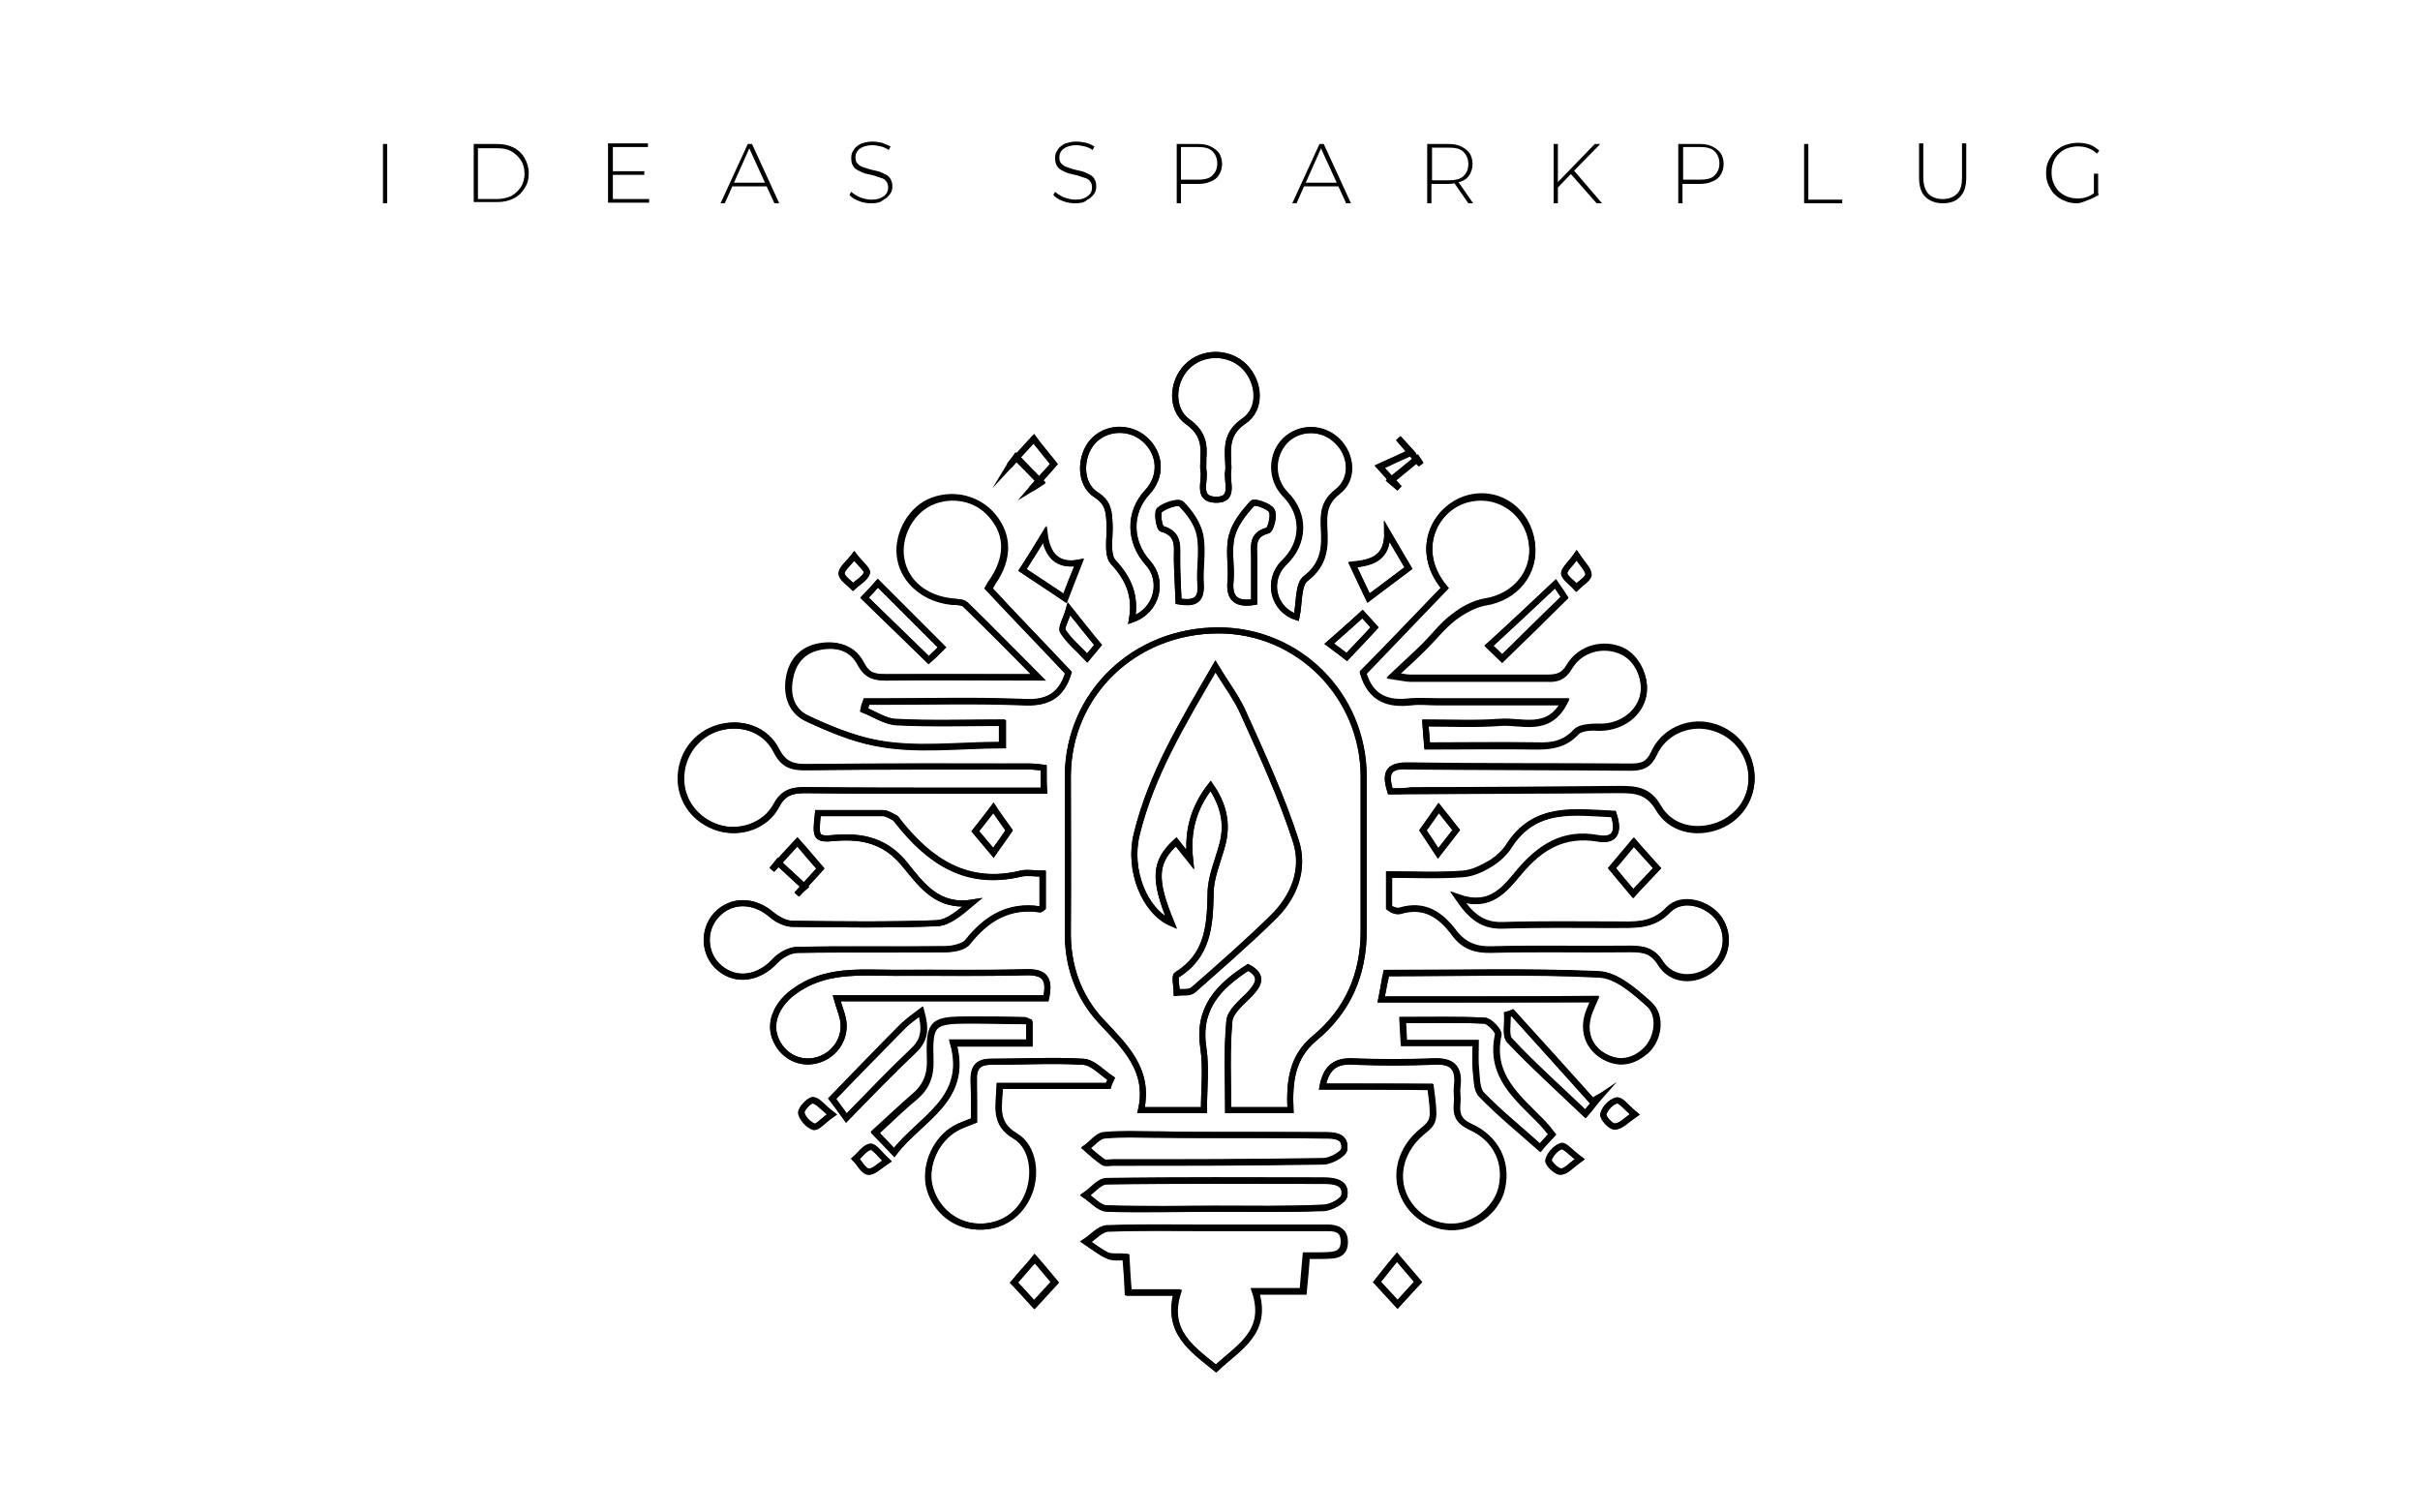 <?xml version="1.0" encoding="utf-8"?>
<!-- Generator: Adobe Illustrator 28.1.0, SVG Export Plug-In . SVG Version: 6.00 Build 0)  -->
<svg version="1.1" id="Layer_1" xmlns="http://www.w3.org/2000/svg" xmlns:xlink="http://www.w3.org/1999/xlink" x="0px" y="0px"
	 viewBox="0 0 400 250" style="enable-background:new 0 0 400 250;" xml:space="preserve">
<style type="text/css">
	.st0{fill:none;stroke:#000000;stroke-miterlimit:10;}
</style>
<g>
	<path class="st0" d="M213.3,183.5c-0.2-4.7,0.2-8.8,4-11.9c5.5-4.5,8.1-10.5,8.1-17.7c0-8.5,0-17,0-25.6
		c-0.1-13.3-10.8-24.1-24-24.1c-13.9,0-24.8,10.5-24.9,24c0,8.5,0,17,0,25.6c-0.1,5.7,1.7,10.9,5.5,15c3.9,4.2,8.1,8.1,6.6,14.7
		c3.7,0,6.8,0,10.4,0c0-3.6,0.4-7-0.1-10.3c-1-6.5,2.5-10.1,7.4-13.3c2.6,1.4,1.7,2.8,0.2,4.5c-1.3,1.3-3.2,2.9-3.3,4.4
		c-0.4,4.8-0.2,9.7-0.2,14.7C206.6,183.5,209.7,183.5,213.3,183.5z M238.8,97.2c-4.7,4.9-9.2,9.6-13.5,14.1c1.3,4.3,4.2,5.2,7.9,4.8
		c1.5-0.2,2.9,0,4.4,0c6.9,0,13.7,0,21,0c-2.7,5.2-7.1,3.1-10.7,3.4c-4,0.3-8.1,0.1-12.3,0.1c0.1,1.5,0.2,2.5,0.3,3.8
		c6.2,0,12.2-0.1,18.2,0c2.5,0,4.6-0.4,6.4-2.3c0.7-0.8,2.4-0.9,3.6-0.8c3.4,0.1,6.5-1.8,7.4-4.8c0.9-2.9-0.7-6.6-3.4-7.8
		c-3-1.4-6.9-0.5-8.7,2.6c-1,1.7-2.1,2-3.8,1.9c-7.5,0-15,0-22.5,0c-0.7,0-1.4-0.2-2.8-0.4c2.1-1.9,3.7-3.4,5.2-4.9
		c1.6-1.6,3-3.4,4.8-4.8c1.5-1.1,3.4-2.2,5.2-2.5c5-0.8,8.4-4.9,7.7-9.8c-0.7-5-5.2-8.3-10-7.4C237.4,83.4,233.4,90.7,238.8,97.2z
		 M176.6,111.2c-4.4-4.7-8.9-9.3-13.3-14c0.3-0.5,0.4-0.8,0.6-1c2.7-3.9,2.8-7.7,0.1-10.9c-2.5-3.1-6.8-4-10.5-2.3
		c-3.3,1.6-5.4,5.8-4.7,9.4c0.7,3.8,4.1,6.5,8.5,7c0.8,0.1,1.8,0.1,2.2,0.5c3.9,3.8,7.8,7.7,12,12c-9,0-17.1,0-25.3,0
		c-1.8,0-3-0.3-4-2.2c-1.3-2.5-3.8-3.4-6.7-2.9c-2.9,0.5-4.6,2.4-5.1,5.2c-0.5,2.9,0.4,5.5,2.9,6.7c3.6,1.7,7.6,3.3,11.1,4
		c6.7,1.4,13.9,0.4,21.2,0.4c0-1.4,0-2.4,0-3.7c-6,0-11.8,0.2-17.6-0.1c-1.8-0.1-3.5-1.3-5.3-2c0.1-0.5,0.2-0.9,0.4-1.4
		c1.1,0,2.2,0,3.2,0c7.5,0,15-0.2,22.5,0.1C172.8,116.3,175.3,115.3,176.6,111.2z M201,226.2c3.6-3.4,8.7-5.9,6.6-12.7
		c2.9,0,5.4,0,7.9,0c0.2-2.2,0.4-3.9,0.5-5.9c0.8,0,1.5,0,2.2,0c1.8-0.1,4.1,0.3,4.1-2.3c0-2.6-2.3-2.3-4.1-2.3
		c-6.4,0-12.7,0-19.1,0c-5.3,0-10.7-0.1-16,0.1c-1.2,0.1-2.3,1.4-3.5,2.2c1.2,0.8,2.3,1.7,3.6,2.3c0.8,0.4,1.9,0.2,3,0.2
		c0.1,2,0.2,3.8,0.4,5.9c2.8,0,5.2,0,8.1,0C192.7,220.1,197,222.9,201,226.2z M229.6,150c0.5,0.3,0.6,0.4,0.8,0.5
		c0.3,0.1,0.7,0.2,1,0.1c4-1.2,6.7,0.6,9,3.7c1.5,2.1,3.5,2.8,6.2,2.7c7.6-0.2,15.2,0,22.9-0.1c2.2,0,3.7,0.2,5,2.4
		c1.8,2.9,5.7,3.1,8.4,0.9c2.6-2,3.1-5.5,1.3-8.2c-1.8-2.7-6.1-3.9-8.4-1.6c-2.8,2.9-5.8,2.4-9,2.5c-6.1,0-12.3-0.1-18.4,0.1
		c-3.3,0.1-5.2-1.4-7.4-4.6c5.3,1.9,7.7-1.4,10.1-4.2c3.4-4.1,7.3-6.5,12.9-5.6c3.2,0.6,3.6-1.3,2.7-4c-6.5-0.3-13-1.5-17.3,5.3
		c-0.7,1.1-1.8,2.1-2.9,2.8c-1.4,0.9-3.1,1.7-4.7,1.8c-4,0.3-8.1,0.1-12.2,0.1C229.6,146.8,229.6,148.4,229.6,150z M135.2,134.4
		c-0.5,4.1-0.4,4.4,2.9,4.1c4.7-0.4,8.5,0.6,11.6,4.5c2.6,3.3,5.3,7.1,11,6.2c-1.9,1.6-3.8,3.3-5.8,3.4c-7.9,0.3-15.9,0.2-23.8,0.1
		c-1.2,0-2.5-0.7-3.5-1.5c-2.9-2.5-6.7-2.6-9.1,0c-2.4,2.5-2.2,6.6,0.5,8.8c2.7,2.3,6.5,1.7,9.1-1.1c0.9-1,2.5-1.9,3.8-1.9
		c8.2-0.2,16.4,0,24.5-0.1c1.2,0,3-0.3,3.6-1.2c3.1-3.9,6.8-6.1,11.9-5.4c0.2,0,0.4-0.2,0.5-0.3c0-1.8,0-3.6,0-5.6
		c-1.4,0-2.5-0.2-3.6,0c-8.9,2.1-15.1-2-20.3-8.6c-0.2-0.3-0.4-0.6-0.7-0.7c-0.6-0.3-1.2-0.7-1.8-0.7
		C142.4,134.4,138.9,134.4,135.2,134.4z M229.8,130.8c1.1,0,2.3,0,3.5,0c11.5-0.1,22.9-0.1,34.4-0.2c2.7,0,4.7,0.2,6.4,3
		c2,3.5,6.2,4.4,9.9,3c3.6-1.4,5.7-4.7,5.5-8.5c-0.3-4-3.1-7.2-7.1-8c-3.6-0.7-7.4,1-9,4.5c-0.9,1.9-2,2.3-3.9,2.3
		c-12.3-0.1-24.5-0.1-36.8-0.2C229.6,126.5,228.8,127.6,229.8,130.8z M172.5,126.9c-0.9-0.1-1.6-0.2-2.2-0.2
		c-12.3,0-24.5-0.1-36.8,0.1c-2.4,0-3.9-0.4-5.1-2.7c-1.8-3.6-5.8-4.9-9.6-3.8c-3.7,1.1-6.2,4.5-6.2,8.4c0,3.7,2.4,6.9,6.1,8.1
		c3.6,1.2,7.9-0.2,9.7-3.7c1.1-2.1,2.6-2.5,4.7-2.5c8.9,0.1,17.7,0.1,26.6,0.1c4.3,0,8.5,0,12.9,0
		C172.5,129.3,172.5,128.3,172.5,126.9z M161,185.2c-1.2,0.5-2.2,0.8-3.1,1.3c-3.1,1.7-5,5.8-4.4,9.3c0.7,3.7,3.8,6.6,7.5,6.9
		c3.9,0.4,7.3-1.5,8.8-5c1.5-3.4,1-8.1-2-9.9c-3.6-2.1-2.7-4.9-2.6-8.3c6.1,0,12,0,17.9,0c0.2-0.4,0.4-0.8,0.5-1.2
		c-1.5-1-3-2.7-4.6-2.8c-5.1-0.3-10.2,0-15.3,0c-2.1,0-2.8,1-2.8,3C161,180.6,161,182.8,161,185.2z M218.6,179.6c6,0,12,0,17.8,0
		c0.7,5.5,0.7,5.7-1.4,7.4c-3.4,2.8-4.6,7-3,10.6c1.5,3.5,5.1,5.5,8.8,5.1c3.5-0.4,6.7-3.2,7.4-6.5c0.9-4.2-1-8.1-5.2-10
		c-2-0.9-2.4-2-2.2-3.9c0.1-0.9-0.1-1.8,0-2.7c0.4-3.1-0.7-4.3-3.9-4.2c-4.4,0.2-8.9,0.2-13.3,0
		C220.8,175.3,219.2,176.4,218.6,179.6z M172.9,165c0.7-3.2-0.2-4.3-3.2-4.3c-7.3,0.2-14.6,0-21.8,0.1c-5.8,0-11.6-0.7-16.8,3.2
		c-2.3,1.7-4,4.6-3,7.5c1.1,3,4.1,4.6,7.1,3.7c3-0.9,4.8-3.9,4.1-6.9c-0.2-0.9-0.6-1.9-1-3.3C150.1,165,161.6,165,172.9,165z
		 M228.3,165.2c12,0,23.5,0,35.3,0c-0.5,1.1-0.6,1.5-0.8,1.9c-1.2,3-0.4,5.8,2.1,7.4c2.6,1.6,5,1.1,7.2-0.8c2.1-1.9,2.7-5.8,0.5-7.7
		c-2.4-2.2-5.4-4.8-8.3-4.9c-11.6-0.6-23.3-0.2-35.1-0.2C228.9,162.1,228.7,163.2,228.3,165.2z M187.1,102.4
		c4.3-1.5,5.3-6.5,2.6-9.4c-3.1-3.5-3.2-8.3-0.1-11.6c2.5-2.6,2.3-6.4-0.4-8.8c-2.5-2.2-6.4-2-8.6,0.4c-2.2,2.5-2.2,7.1,0.6,8.8
		c2.1,1.3,2.1,2.9,2.2,4.9c0.1,2.1-0.5,5,0.6,6.2C186.5,95.6,187.8,98.4,187.1,102.4z M214.3,102c0.5-2.3,0.2-5.4,1.5-6.4
		c3.1-2.4,3.2-5.2,3-8.4c-0.1-2.3,0-4.2,2.2-5.9c2.7-2.1,2.5-6,0-8.4c-2.4-2.4-6.2-2.4-8.6-0.1c-2.4,2.4-2.4,6.4,0,8.9
		c3.3,3.3,3.2,8.1-0.2,11.3C209.3,95.9,210.4,100.8,214.3,102z M201,199.8c5.9,0,11.8,0.1,17.7-0.1c1.2,0,3.3-1.2,3.5-2
		c0.4-2.3-1.7-2.5-3.5-2.5c-11.9,0-23.9-0.1-35.8,0.1c-1.2,0-2.3,1.5-3.5,2.3c1.2,0.8,2.3,2.1,3.5,2.2
		C188.9,200,195,199.8,201,199.8z M198.9,75.7c0,1.1-0.1,1.6,0,2c0.4,1.8-1.2,4.8,2,4.9c3.3,0.1,1.8-2.9,2.1-4.7
		c0.1-0.5,0-1.1,0-1.7c-0.1-2.6-0.1-4.8,2.6-6.6c2.9-2,2.6-6.4,0.1-9c-2.6-2.6-7-2.5-9.5,0c-2.5,2.5-2.7,7,0.1,9.1
		C199,71.6,199.1,73.8,198.9,75.7z M200.9,187.6c-2.8,0-5.7,0-8.5,0c-3.3,0-6.6-0.2-9.9,0.1c-1,0.1-2,1.4-3,2.1
		c0.9,0.8,1.8,1.6,2.8,2.3c0.4,0.3,1.1,0.1,1.7,0.1c11.6,0,23.1,0,34.7-0.2c1.2,0,3.4-1.2,3.5-2c0.3-2.4-1.9-2.3-3.6-2.3
		C212.7,187.6,206.8,187.6,200.9,187.6z M147.8,190.5c4.4-5.7,12.4-8.7,9.8-18c4.6,0,8.5,0,12.6,0c0-1.4,0-2.4,0-3.4
		c-0.3-0.2-0.5-0.3-0.7-0.3c-3.1,0-6.1-0.1-9.2-0.1c-6.2,0-6.7,0.4-6.5,6.5c0.1,2.6-0.6,4.5-2.6,6.2c-2.2,1.8-4.3,3.9-6.5,5.9
		C146,188.6,146.7,189.4,147.8,190.5z M243.9,172.4c0,1.8-0.1,3.1,0,4.4c0.2,1.4,0.1,3.3,0.9,4.1c3,3.1,6.3,5.8,9.7,8.8
		c0.3-0.3,1.1-1.2,2-2.2c-0.7-0.8-1.2-1.5-1.8-2.1c-3.9-4-8.6-7.6-7.1-14.4c0.1-0.6-1.5-2.3-2.3-2.3c-4.4-0.2-8.8-0.1-13.5-0.1
		c0.1,1.4,0.1,2.5,0.2,3.8C236,172.4,239.6,172.4,243.9,172.4z M250,167.4c-0.3,0.1-0.5,0.2-0.8,0.3c0.1,1.5-0.4,3.5,0.4,4.3
		c3.9,4.2,8.2,8,12.5,12.1c0.7-0.8,1.4-1.8,2.2-2.7c-0.3,0.2-0.6,0.5-1,0.7C258.9,177.2,254.5,172.3,250,167.4z M207.3,99.5
		c0-2.4,0-4.9,0-7.3c0-1.8-0.5-3.8,2.2-4.5c0.5-0.1,1.1-2.6,0.7-3.3c-0.5-0.8-2.9-1.6-3.2-1.2c-1.4,1.5-2.9,3.4-3.4,5.4
		c-0.6,2.3,0,5-0.2,7.4C203.1,98.8,204.2,100,207.3,99.5z M139.9,184.8c3.8-3.9,7.4-7.7,11.1-11.2c1.9-1.8,1.9-3.7,1.2-6.4
		c-1.2,0.9-2.1,1.6-2.9,2.3c-3.9,3.9-7.7,7.9-11.8,12.1C138.2,182.5,138.9,183.4,139.9,184.8z M194.8,99.4c2.8,0.4,3.8-0.3,3.7-2.8
		c-0.2-2.7,0.4-5.5-0.1-8.1c-0.4-1.9-1.7-3.8-3.1-5.2c-0.5-0.5-2.7,0.3-3.6,1c-0.5,0.4-0.1,3,0.4,3.1c3.1,0.9,2.4,3.3,2.5,5.4
		C194.6,95,194.7,97.1,194.8,99.4z M257.1,96.5c-3.7,3.5-7.3,6.8-11,10.3c0.9,0.9,1.8,1.7,2.2,2.1c3.7-3.6,7.1-6.9,10.3-10.1
		C258.2,98,257.5,97.1,257.1,96.5z M155.7,107c-3.8-3.8-7.1-7.1-10.6-10.6c-0.7,0.8-1.5,1.7-2.2,2.4c3.6,3.5,7,6.8,10.6,10.3
		C154.1,108.6,154.9,107.8,155.7,107z M232.8,93.9c-1-1.7-2.1-3.6-3.5-6c0.1,4.6-2.9,5.1-5.7,5.4c1,2.1,1.9,4.1,2.6,5.5
		C228.3,97.3,230.5,95.6,232.8,93.9z M169,94.2c2.3,1.6,4.7,3.1,7,4.7c0.6-1.7,1.4-3.7,2.3-5.9c-3.7,0.7-5.2-1.4-5.7-4.6
		C171.3,90.6,170.2,92.4,169,94.2z M133,146.6c-0.4,0.4-0.9,0.8-1.3,1.2c1.4-1.5,2.8-3,3.9-4.3c-1.2-1.4-2.6-3.1-3.8-4.4
		c-1.3,1.4-2.8,3-4.2,4.6c0.3-0.4,0.7-0.8,1-1.2C130,143.9,131.5,145.2,133,146.6z M273.9,143.5c-1.3-1.5-2.7-3-3.8-4.3
		c-1.2,1.5-2.5,3-3.6,4.3c1.1,1.4,2.4,2.9,3.5,4.2C271.1,146.4,272.6,144.9,273.9,143.5z M231.3,80.7c-0.5-0.4-0.9-0.8-1.4-1.2
		c1.5-1.2,2.9-2.4,4.4-3.6c0.2,0.3,0.4,0.6,0.6,0.9c-1.2-1.4-2.5-2.9-3.7-4.3c0.7,0.8,1.4,1.5,2.1,2.3c-1.8,0.8-3.7,1.7-5.2,2.4
		C228.8,78,230.1,79.4,231.3,80.7z M174.2,76.7c-1.1-1.4-2.3-2.9-3.4-4.1c-1.2,1.3-2.6,2.8-4,4.4c0.4-0.5,0.8-0.9,1.1-1.4
		c1.4,1.4,2.8,2.8,4.1,4.2c-0.5,0.3-1,0.6-1.5,1C171.8,79.4,173.1,78,174.2,76.7z M227.6,211.9c1.2,1.3,2.4,2.5,3.4,3.7
		c1.1-1.2,2.3-2.5,3.4-3.7c-1.2-1.4-2.4-2.8-3.5-4.1C229.8,209.1,228.7,210.6,227.6,211.9z M167.6,212c1.1,1.2,2.3,2.5,3.4,3.7
		c1.1-1.2,2.3-2.5,3.4-3.7c-1.1-1.3-2.3-2.8-3.3-3.9C169.9,209.3,168.7,210.6,167.6,212z M219.7,106.4c1.3,1,2.1,1.6,2.9,2.2
		c1.6-1.7,3.1-3.2,4.6-4.9c-0.8-0.9-1.5-1.6-2-2.2C223.4,103.1,221.8,104.6,219.7,106.4z M181.5,106.6c-1.6-1.9-2.9-3.6-4.8-6
		c-0.5,1.8-1.4,3.2-1,3.7c1,1.6,2.6,2.9,4,4.4C180.5,107.8,181.1,107.1,181.5,106.6z M240.7,137.2c-1.1-1.3-2-2.5-2.9-3.6
		c-0.9,1.3-1.8,2.6-2.6,3.7c0.9,1.3,1.7,2.6,2.5,3.8C238.7,139.8,239.7,138.5,240.7,137.2z M161.2,137.4c0.9,1.1,2,2.3,3,3.5
		c0.9-1.2,1.8-2.5,2.6-3.7c-1-1.4-1.9-2.6-2.6-3.7C163.2,134.9,162.2,136.1,161.2,137.4z M270.2,184.2c-1.4-1.1-2.3-2.4-3-2.3
		c-0.9,0.2-2,1.3-2.2,2.3c-0.1,0.5,1.2,2.1,1.9,2C267.9,186.2,268.8,185.1,270.2,184.2z M261.1,191.6c-1.5-1.1-2.5-2.4-3-2.2
		c-0.9,0.3-1.9,1.4-2.1,2.3c-0.1,0.5,1.3,1.9,2,1.9C258.8,193.7,259.6,192.7,261.1,191.6z M146.6,191.9c-1.2-1.1-2.1-2.4-2.7-2.4
		c-0.9,0.1-1.7,1.3-2.5,2c0.7,0.7,1.3,2,2.1,2.1C144.3,193.8,145.3,192.8,146.6,191.9z M137.5,184.2c-1.5-1.1-2.3-2.2-3.2-2.3
		c-0.6,0-2,1.5-1.9,2.1c0.2,0.9,1.2,2,2.1,2.3C135.1,186.4,136,185.2,137.5,184.2z M141.2,91.9c-1,1.3-2.1,2.1-2.1,2.9
		c0,0.8,1.2,1.5,1.9,2.2c0.8-0.7,2-1.4,2.3-2.3C143.5,94.2,142.2,93.2,141.2,91.9z M260.6,91.8c-1,1.4-2.1,2.3-2,3
		c0.1,0.8,1.3,1.5,2,2.3c0.7-0.7,1.9-1.4,2-2.1C262.6,94.2,261.6,93.3,260.6,91.8z"/>
	<path class="st0" d="M213.3,183.5c-3.6,0-6.8,0-10.3,0c0-5-0.3-9.9,0.2-14.7c0.1-1.6,2-3.1,3.3-4.4c1.6-1.6,2.4-3.1-0.2-4.5
		c-4.9,3.1-8.4,6.8-7.4,13.3c0.5,3.3,0.1,6.7,0.1,10.3c-3.5,0-6.7,0-10.4,0c1.5-6.6-2.6-10.5-6.6-14.7c-3.8-4.1-5.6-9.2-5.5-15
		c0.1-8.5,0-17,0-25.6c0.1-13.5,11-24,24.9-24c13.3,0,24,10.7,24,24.1c0,8.5,0,17,0,25.6c0,7.1-2.6,13.1-8.1,17.7
		C213.5,174.8,213.1,178.9,213.3,183.5z M200.1,129.9c2.1,3.1,2.9,6.3,1.9,9.8c-0.7,2.6-1.9,5.3-1.9,7.9c-0.1,5.4-0.4,10.3-5.6,13.5
		c-0.4,0.3,0,1.9,0,2.9c0.9-0.1,2.1,0.1,2.7-0.4c4.5-3.9,8.9-7.8,13.1-11.9c3.6-3.5,5.4-8.1,3.9-12.7c-2.3-7.2-5.5-14.1-8.6-21
		c-1.1-2.6-2.9-4.9-4.7-7.9c-5.4,9.3-10.6,17.8-13,27.7c-1.5,6,1.3,12.8,5.7,14.7c-3-7.3-2.8-10.1,0.8-13.4c0.8,1,1.5,1.9,2.3,2.9
		C196.2,137.3,197.3,133.5,200.1,129.9z"/>
	<path class="st0" d="M238.8,97.2c-5.4-6.4-1.4-13.8,4.4-15c4.8-1,9.3,2.3,10,7.4c0.7,4.9-2.7,9-7.7,9.8c-1.8,0.3-3.7,1.3-5.2,2.5
		c-1.8,1.3-3.2,3.2-4.8,4.8c-1.5,1.5-3.1,2.9-5.2,4.9c1.4,0.2,2.1,0.4,2.8,0.4c7.5,0,15,0,22.5,0c1.7,0,2.8-0.2,3.8-1.9
		c1.8-3,5.6-4,8.7-2.6c2.6,1.2,4.2,4.9,3.4,7.8c-0.9,3-4,5-7.4,4.8c-1.2,0-2.9,0.1-3.6,0.8c-1.8,2-3.9,2.4-6.4,2.3
		c-6-0.1-12,0-18.2,0c-0.1-1.3-0.2-2.2-0.3-3.8c4.3,0,8.3,0.2,12.3-0.1c3.6-0.3,8.1,1.8,10.7-3.4c-7.2,0-14.1,0-21,0
		c-1.5,0-3-0.1-4.4,0c-3.8,0.5-6.7-0.5-7.9-4.8C229.6,106.8,234.1,102,238.8,97.2z"/>
	<path class="st0" d="M176.6,111.2c-1.2,4.1-3.8,5.1-7.6,4.9c-7.5-0.3-15-0.1-22.5-0.1c-1.1,0-2.2,0-3.2,0c-0.1,0.5-0.2,0.9-0.4,1.4
		c1.8,0.7,3.5,1.9,5.3,2c5.8,0.3,11.5,0.1,17.6,0.1c0,1.3,0,2.3,0,3.7c-7.2,0-14.4,1-21.2-0.4c-3.6-0.7-7.5-2.3-11.1-4
		c-2.6-1.2-3.5-3.8-2.9-6.7c0.5-2.8,2.2-4.7,5.1-5.2c2.9-0.5,5.4,0.3,6.7,2.9c1,1.9,2.2,2.2,4,2.2c8.2-0.1,16.3,0,25.3,0
		c-4.3-4.3-8.1-8.2-12-12c-0.5-0.5-1.5-0.5-2.2-0.5c-4.5-0.4-7.8-3.2-8.5-7c-0.7-3.7,1.4-7.8,4.7-9.4c3.6-1.7,8-0.8,10.5,2.3
		c2.6,3.2,2.6,7-0.1,10.9c-0.2,0.3-0.3,0.6-0.6,1C167.7,101.9,172.2,106.5,176.6,111.2z"/>
	<path class="st0" d="M201,226.2c-4-3.2-8.3-6.1-6.5-12.6c-2.9,0-5.4,0-8.1,0c-0.1-2.1-0.2-3.8-0.4-5.9c-1-0.1-2.1,0.1-3-0.2
		c-1.3-0.6-2.4-1.5-3.6-2.3c1.2-0.8,2.3-2.1,3.5-2.2c5.3-0.2,10.7-0.1,16-0.1c6.4,0,12.7,0,19.1,0c1.8,0,4.1-0.3,4.1,2.3
		c0,2.6-2.3,2.2-4.1,2.3c-0.7,0-1.3,0-2.2,0c-0.2,2-0.3,3.7-0.5,5.9c-2.5,0-4.9,0-7.9,0C209.7,220.3,204.6,222.7,201,226.2z"/>
	<path class="st0" d="M229.6,150c0-1.7,0-3.2,0-5.5c4.1,0,8.2,0.2,12.2-0.1c1.6-0.1,3.3-1,4.7-1.8c1.1-0.7,2.2-1.7,2.9-2.8
		c4.3-6.7,10.9-5.6,17.3-5.3c0.9,2.7,0.5,4.6-2.7,4c-5.6-1-9.4,1.5-12.9,5.6c-2.3,2.8-4.7,6.1-10.1,4.2c2.2,3.2,4.1,4.7,7.4,4.6
		c6.1-0.2,12.3-0.1,18.4-0.1c3.2,0,6.3,0.4,9-2.5c2.2-2.3,6.6-1,8.4,1.6c1.8,2.7,1.2,6.2-1.3,8.2c-2.7,2.1-6.6,1.9-8.4-0.9
		c-1.4-2.1-2.9-2.4-5-2.4c-7.6,0.1-15.2-0.1-22.9,0.1c-2.7,0.1-4.6-0.7-6.2-2.7c-2.3-3.1-5-4.9-9-3.7c-0.3,0.1-0.7,0-1-0.1
		C230.2,150.5,230,150.3,229.6,150z"/>
	<path class="st0" d="M135.2,134.4c3.7,0,7.2,0,10.7,0c0.6,0,1.2,0.4,1.8,0.7c0.3,0.1,0.5,0.5,0.7,0.7c5.2,6.6,11.4,10.8,20.3,8.6
		c1.1-0.3,2.2,0,3.6,0c0,2,0,3.8,0,5.6c-0.1,0.1-0.3,0.4-0.5,0.3c-5.1-0.8-8.8,1.5-11.9,5.4c-0.7,0.8-2.4,1.1-3.6,1.2
		c-8.2,0.1-16.4,0-24.5,0.1c-1.3,0-2.9,0.9-3.8,1.9c-2.6,2.8-6.3,3.5-9.1,1.1c-2.6-2.2-2.8-6.3-0.5-8.8c2.5-2.6,6.2-2.5,9.1,0
		c0.9,0.8,2.3,1.5,3.5,1.5c7.9,0.1,15.9,0.2,23.8-0.1c2-0.1,3.8-1.8,5.8-3.4c-5.6,0.9-8.3-3-11-6.2c-3.1-3.9-6.9-4.9-11.6-4.5
		C134.8,138.8,134.8,138.5,135.2,134.4z"/>
	<path class="st0" d="M229.8,130.8c-1-3.2-0.2-4.3,2.9-4.3c12.3,0.2,24.5,0.1,36.8,0.2c1.9,0,3-0.3,3.9-2.3c1.6-3.5,5.5-5.2,9-4.5
		c4,0.8,6.8,4,7.1,8c0.3,3.8-1.9,7.1-5.5,8.5c-3.7,1.4-7.9,0.5-9.9-3c-1.6-2.8-3.6-3-6.4-3c-11.5,0.1-22.9,0.2-34.4,0.2
		C232.1,130.8,230.9,130.8,229.8,130.8z"/>
	<path class="st0" d="M172.5,126.9c0,1.4,0,2.4,0,3.8c-4.4,0-8.6,0-12.9,0c-8.9,0-17.7,0-26.6-0.1c-2,0-3.5,0.3-4.7,2.5
		c-1.8,3.4-6.1,4.8-9.7,3.7c-3.7-1.2-6.1-4.4-6.1-8.1c0-4,2.5-7.3,6.2-8.4c3.7-1.1,7.8,0.2,9.6,3.8c1.2,2.4,2.7,2.8,5.1,2.7
		c12.3-0.1,24.5-0.1,36.8-0.1C170.9,126.7,171.6,126.8,172.5,126.9z"/>
	<path class="st0" d="M161,185.2c0-2.4,0-4.5,0-6.7c-0.1-2,0.7-3,2.8-3c5.1,0,10.2-0.3,15.3,0c1.6,0.1,3.1,1.8,4.6,2.8
		c-0.2,0.4-0.4,0.8-0.5,1.2c-5.9,0-11.8,0-17.9,0c-0.1,3.3-1.1,6.1,2.6,8.3c3,1.8,3.6,6.5,2,9.9c-1.6,3.5-5,5.4-8.8,5
		c-3.7-0.4-6.7-3.2-7.5-6.9c-0.7-3.4,1.2-7.5,4.4-9.3C158.8,186,159.8,185.7,161,185.2z"/>
	<path class="st0" d="M218.6,179.6c0.6-3.2,2.2-4.3,5.1-4.1c4.4,0.2,8.9,0.2,13.3,0c3.2-0.2,4.3,1.1,3.9,4.2c-0.1,0.9,0.1,1.8,0,2.7
		c-0.2,1.9,0.3,3,2.2,3.9c4.2,1.9,6.1,5.8,5.2,10c-0.7,3.4-3.9,6.1-7.4,6.5c-3.7,0.4-7.2-1.7-8.8-5.1c-1.6-3.6-0.4-7.8,3-10.6
		c2.1-1.7,2.1-1.9,1.4-7.4C230.6,179.6,224.7,179.6,218.6,179.6z"/>
	<path class="st0" d="M172.9,165c-11.4,0-22.8,0-34.6,0c0.4,1.5,0.8,2.4,1,3.3c0.7,3-1.1,6-4.1,6.9c-3,0.9-6-0.7-7.1-3.7
		c-1.1-2.9,0.7-5.8,3-7.5c5.2-3.9,11-3.2,16.8-3.2c7.3,0,14.6,0.1,21.8-0.1C172.7,160.6,173.6,161.8,172.9,165z"/>
	<path class="st0" d="M228.3,165.2c0.4-2,0.5-3.1,0.8-4.4c11.8,0,23.5-0.3,35.1,0.2c2.9,0.1,5.9,2.8,8.3,4.9
		c2.1,1.9,1.5,5.8-0.5,7.7c-2.1,2-4.6,2.4-7.2,0.8c-2.5-1.6-3.3-4.4-2.1-7.4c0.2-0.4,0.3-0.8,0.8-1.9
		C251.8,165.2,240.4,165.2,228.3,165.2z"/>
	<path class="st0" d="M187.1,102.4c0.7-4-0.6-6.8-3.1-9.5c-1.1-1.2-0.5-4.1-0.6-6.2c-0.1-1.9-0.1-3.5-2.2-4.9
		c-2.8-1.7-2.8-6.3-0.6-8.8c2.2-2.5,6.1-2.6,8.6-0.4c2.7,2.4,2.9,6.1,0.4,8.8c-3,3.3-3,8.1,0.1,11.6
		C192.4,95.9,191.4,100.9,187.1,102.4z"/>
	<path class="st0" d="M214.3,102c-3.9-1.3-5-6.1-2-9c3.4-3.3,3.5-8,0.2-11.3c-2.4-2.5-2.4-6.4,0-8.9c2.3-2.3,6.2-2.3,8.6,0.1
		c2.4,2.4,2.7,6.4,0,8.4c-2.2,1.7-2.3,3.6-2.2,5.9c0.2,3.2,0.1,6-3,8.4C214.5,96.6,214.8,99.7,214.3,102z"/>
	<path class="st0" d="M201,199.8c-6,0-12,0.1-18.1-0.1c-1.2,0-2.4-1.4-3.5-2.2c1.2-0.8,2.3-2.3,3.5-2.3c11.9-0.2,23.9-0.1,35.8-0.1
		c1.8,0,3.9,0.3,3.5,2.5c-0.1,0.9-2.2,2-3.5,2C212.8,199.9,206.9,199.8,201,199.8z"/>
	<path class="st0" d="M198.9,75.7c0.1-1.9,0.1-4.1-2.6-6c-2.9-2-2.6-6.6-0.1-9.1c2.5-2.6,6.9-2.6,9.5,0c2.6,2.6,2.9,7-0.1,9
		c-2.7,1.9-2.8,4-2.6,6.6c0,0.6,0.1,1.1,0,1.7c-0.3,1.8,1.2,4.8-2.1,4.7c-3.2-0.1-1.6-3.1-2-4.9C198.9,77.3,198.9,76.9,198.9,75.7z"
		/>
	<path class="st0" d="M200.9,187.6c5.9,0,11.8,0,17.7,0c1.7,0,3.9,0,3.6,2.3c-0.1,0.8-2.2,2-3.5,2c-11.6,0.2-23.1,0.2-34.7,0.2
		c-0.6,0-1.3,0.2-1.7-0.1c-1-0.7-1.9-1.5-2.8-2.3c1-0.7,1.9-2,3-2.1c3.3-0.3,6.6-0.1,9.9-0.1C195.2,187.6,198,187.6,200.9,187.6z"/>
	<path class="st0" d="M147.8,190.5c-1-1.1-1.8-1.9-3.2-3.4c2.2-2,4.3-4,6.5-5.9c2-1.7,2.7-3.6,2.6-6.2c-0.2-6.1,0.4-6.5,6.5-6.5
		c3.1,0,6.1,0,9.2,0.1c0.2,0,0.4,0.2,0.7,0.3c0,1,0,2.1,0,3.4c-4.1,0-8,0-12.6,0C160.2,181.8,152.1,184.8,147.8,190.5z"/>
	<path class="st0" d="M243.9,172.4c-4.3,0-7.9,0-11.8,0c-0.1-1.3-0.1-2.3-0.2-3.8c4.7,0,9.1-0.1,13.5,0.1c0.8,0,2.4,1.7,2.3,2.3
		c-1.5,6.8,3.2,10.4,7.1,14.4c0.6,0.6,1.2,1.3,1.8,2.1c-0.9,1-1.7,1.8-2,2.2c-3.3-3-6.7-5.7-9.7-8.8c-0.8-0.9-0.8-2.7-0.9-4.1
		C243.8,175.5,243.9,174.2,243.9,172.4z"/>
	<path class="st0" d="M250,167.4c4.4,4.9,8.8,9.8,13.2,14.7c0.3-0.2,0.6-0.5,1-0.7c-0.7,1-1.5,1.9-2.2,2.7
		c-4.3-4.1-8.5-7.9-12.5-12.1c-0.8-0.8-0.3-2.9-0.4-4.3C249.5,167.6,249.8,167.5,250,167.4z"/>
	<path class="st0" d="M207.3,99.5c-3.1,0.5-4.2-0.7-3.9-3.5c0.2-2.5-0.4-5.1,0.2-7.4c0.5-2,2-3.8,3.4-5.4c0.3-0.4,2.7,0.4,3.2,1.2
		c0.5,0.8-0.1,3.2-0.7,3.3c-2.7,0.7-2.2,2.7-2.2,4.5C207.3,94.6,207.3,97.1,207.3,99.5z"/>
	<path class="st0" d="M139.9,184.8c-1-1.4-1.7-2.3-2.3-3.2c4-4.2,7.9-8.1,11.8-12.1c0.8-0.8,1.7-1.4,2.9-2.3
		c0.7,2.6,0.8,4.5-1.2,6.4C147.3,177.2,143.7,180.9,139.9,184.8z"/>
	<path class="st0" d="M194.8,99.4c-0.1-2.3-0.2-4.4-0.3-6.6c-0.1-2.1,0.7-4.5-2.5-5.4c-0.4-0.1-0.8-2.7-0.4-3.1
		c0.9-0.8,3.1-1.5,3.6-1c1.4,1.4,2.8,3.3,3.1,5.2c0.5,2.6-0.1,5.4,0.1,8.1C198.6,99.2,197.6,99.9,194.8,99.4z"/>
	<path class="st0" d="M257.1,96.5c0.4,0.6,1,1.5,1.5,2.2c-3.2,3.1-6.7,6.5-10.3,10.1c-0.4-0.4-1.2-1.2-2.2-2.1
		C249.9,103.3,253.4,100,257.1,96.5z"/>
	<path class="st0" d="M155.7,107c-0.8,0.8-1.6,1.6-2.2,2.1c-3.6-3.5-7-6.8-10.6-10.3c0.7-0.7,1.5-1.6,2.2-2.4
		C148.6,99.9,152,103.3,155.7,107z"/>
	<path class="st0" d="M232.8,93.9c-2.3,1.7-4.5,3.4-6.6,5c-0.7-1.5-1.6-3.4-2.6-5.5c2.8-0.4,5.8-0.8,5.7-5.4
		C230.7,90.4,231.8,92.2,232.8,93.9z"/>
	<path class="st0" d="M169,94.2c1.1-1.8,2.3-3.6,3.7-5.8c0.4,3.2,2,5.3,5.7,4.6c-0.9,2.3-1.7,4.3-2.3,5.9
		C173.7,97.3,171.3,95.7,169,94.2z"/>
	<path class="st0" d="M133,146.6c-1.5-1.3-2.9-2.7-4.4-4c-0.3,0.4-0.7,0.8-1,1.2c1.5-1.6,2.9-3.2,4.2-4.6c1.2,1.4,2.5,3,3.8,4.4
		c-1.2,1.3-2.6,2.8-3.9,4.3C132.1,147.4,132.5,147,133,146.6z"/>
	<path class="st0" d="M273.9,143.5c-1.3,1.4-2.7,2.9-4,4.2c-1.1-1.3-2.3-2.8-3.5-4.2c1.1-1.3,2.4-2.9,3.6-4.3
		C271.2,140.5,272.5,142,273.9,143.5z"/>
	<path class="st0" d="M231.3,80.7c-1.2-1.3-2.5-2.7-3.3-3.6c1.5-0.7,3.4-1.5,5.2-2.4c-0.7-0.8-1.4-1.5-2.1-2.3
		c1.2,1.4,2.5,2.9,3.7,4.3c-0.2-0.3-0.4-0.6-0.6-0.9c-1.5,1.2-2.9,2.4-4.4,3.6C230.4,79.9,230.8,80.3,231.3,80.7z"/>
	<path class="st0" d="M174.2,76.7c-1.1,1.3-2.4,2.6-3.6,4c0.5-0.3,1-0.6,1.5-1c-1.4-1.4-2.8-2.8-4.1-4.2c-0.4,0.5-0.8,0.9-1.1,1.4
		c1.4-1.5,2.8-3.1,4-4.4C171.9,73.9,173.1,75.4,174.2,76.7z"/>
	<path class="st0" d="M227.6,211.9c1.1-1.4,2.2-2.8,3.3-4.1c1.1,1.3,2.3,2.7,3.5,4.1c-1.1,1.1-2.3,2.5-3.4,3.7
		C229.9,214.5,228.8,213.2,227.6,211.9z"/>
	<path class="st0" d="M167.6,212c1.2-1.3,2.3-2.6,3.4-4c1,1.2,2.2,2.6,3.3,3.9c-1.1,1.2-2.3,2.5-3.4,3.7
		C169.9,214.5,168.7,213.1,167.6,212z"/>
	<path class="st0" d="M219.7,106.4c2-1.8,3.7-3.2,5.5-4.9c0.6,0.6,1.2,1.3,2,2.2c-1.5,1.6-3,3.2-4.6,4.9
		C221.8,107.9,221.1,107.4,219.7,106.4z"/>
	<path class="st0" d="M181.5,106.6c-0.4,0.5-1,1.2-1.8,2.2c-1.4-1.5-3-2.8-4-4.4c-0.4-0.6,0.5-1.9,1-3.7
		C178.6,103,179.9,104.7,181.5,106.6z"/>
	<path class="st0" d="M240.7,137.2c-1.1,1.4-2.1,2.7-3,3.8c-0.8-1.2-1.6-2.5-2.5-3.8c0.8-1.1,1.6-2.3,2.6-3.7
		C238.7,134.6,239.7,135.9,240.7,137.2z"/>
	<path class="st0" d="M161.2,137.4c1-1.3,2-2.5,3-3.8c0.7,1,1.6,2.3,2.6,3.7c-0.8,1.2-1.8,2.5-2.6,3.7
		C163.1,139.7,162.1,138.5,161.2,137.4z"/>
	<path class="st0" d="M270.2,184.2c-1.4,1-2.3,2-3.3,2c-0.7,0-2-1.5-1.9-2c0.2-0.9,1.3-2.1,2.2-2.3
		C267.9,181.7,268.8,183,270.2,184.2z"/>
	<path class="st0" d="M261.1,191.6c-1.4,1-2.3,2.1-3.2,2.1c-0.7,0-2.1-1.4-2-1.9c0.2-0.9,1.2-2,2.1-2.3
		C258.6,189.3,259.6,190.5,261.1,191.6z"/>
	<path class="st0" d="M146.6,191.9c-1.4,0.9-2.3,1.9-3.1,1.8c-0.8-0.1-1.4-1.4-2.1-2.1c0.8-0.7,1.6-1.9,2.5-2
		C144.6,189.5,145.4,190.8,146.6,191.9z"/>
	<path class="st0" d="M137.5,184.2c-1.4,1-2.4,2.2-2.9,2c-0.9-0.3-2-1.4-2.1-2.3c-0.1-0.6,1.3-2.1,1.9-2.1
		C135.2,181.9,136,183,137.5,184.2z"/>
	<path class="st0" d="M141.2,91.9c1,1.3,2.2,2.3,2.1,2.8c-0.3,0.9-1.5,1.5-2.3,2.3c-0.7-0.7-1.8-1.5-1.9-2.2
		C139.1,94,140.2,93.2,141.2,91.9z"/>
	<path class="st0" d="M260.6,91.8c1,1.5,2,2.4,1.9,3.2c-0.1,0.8-1.3,1.4-2,2.1c-0.7-0.8-1.8-1.5-2-2.3
		C258.5,94.1,259.6,93.3,260.6,91.8z"/>
	<path class="st0" d="M200.1,129.9c-2.8,3.6-3.9,7.5-3.4,12.2c-0.8-1-1.5-1.9-2.3-2.9c-3.6,3.3-3.8,6.1-0.8,13.4
		c-4.4-1.9-7.2-8.8-5.7-14.7c2.4-9.8,7.6-18.4,13-27.7c1.8,3,3.6,5.3,4.7,7.9c3.1,6.9,6.3,13.8,8.6,21c1.5,4.7-0.3,9.3-3.9,12.7
		c-4.2,4.1-8.7,8-13.1,11.9c-0.6,0.5-1.8,0.3-2.7,0.4c0-1-0.4-2.7,0-2.9c5.2-3.2,5.5-8.2,5.6-13.5c0-2.6,1.2-5.3,1.9-7.9
		C203,136.2,202.3,133,200.1,129.9z"/>
</g>
<g>
	<path d="M63.3,33.6v-9.8H64v9.8H63.3z"/>
	<path d="M78.3,33.6v-9.8h3.9c1,0,1.9,0.2,2.7,0.6c0.8,0.4,1.4,1,1.8,1.7s0.7,1.6,0.7,2.5c0,1-0.2,1.8-0.7,2.5
		c-0.4,0.7-1,1.3-1.8,1.7c-0.8,0.4-1.7,0.6-2.7,0.6H78.3z M79,32.9h3.1c0.9,0,1.7-0.2,2.4-0.5c0.7-0.4,1.2-0.9,1.6-1.5
		c0.4-0.6,0.6-1.4,0.6-2.2s-0.2-1.6-0.6-2.2c-0.4-0.6-0.9-1.1-1.6-1.5c-0.7-0.4-1.5-0.5-2.4-0.5H79V32.9z"/>
	<path d="M101.3,32.9h6v0.6h-6.8v-9.8h6.6v0.6h-5.8V32.9z M101.2,28.3h5.3v0.6h-5.3V28.3z"/>
	<path d="M119.1,33.6l4.5-9.8h0.7l4.5,9.8h-0.8l-4.3-9.4h0.3l-4.2,9.4H119.1z M120.8,30.8l0.2-0.6h5.9l0.2,0.6H120.8z"/>
	<path d="M144,33.6c-0.7,0-1.4-0.1-2.1-0.4c-0.6-0.2-1.2-0.6-1.5-1l0.3-0.5c0.3,0.3,0.8,0.6,1.4,0.9c0.6,0.2,1.2,0.4,1.9,0.4
		s1.2-0.1,1.6-0.3c0.4-0.2,0.7-0.4,0.9-0.7c0.2-0.3,0.3-0.6,0.3-1c0-0.4-0.1-0.8-0.3-1c-0.2-0.3-0.5-0.5-0.9-0.6
		c-0.4-0.1-0.8-0.3-1.2-0.4s-0.9-0.2-1.3-0.3c-0.4-0.1-0.8-0.3-1.2-0.5c-0.4-0.2-0.7-0.4-0.9-0.8c-0.2-0.3-0.3-0.7-0.3-1.3
		c0-0.5,0.1-0.9,0.4-1.3c0.2-0.4,0.6-0.7,1.1-1c0.5-0.2,1.2-0.4,2-0.4c0.5,0,1.1,0.1,1.6,0.2c0.5,0.2,1,0.4,1.4,0.6l-0.3,0.6
		c-0.4-0.3-0.9-0.5-1.3-0.6c-0.5-0.1-0.9-0.2-1.4-0.2c-0.6,0-1.1,0.1-1.6,0.3c-0.4,0.2-0.7,0.4-0.9,0.7c-0.2,0.3-0.3,0.6-0.3,1
		c0,0.4,0.1,0.8,0.3,1s0.5,0.5,0.9,0.6c0.4,0.1,0.8,0.3,1.2,0.4c0.4,0.1,0.9,0.2,1.3,0.3s0.8,0.3,1.2,0.5c0.4,0.2,0.7,0.4,0.9,0.8
		s0.3,0.7,0.3,1.2c0,0.5-0.1,0.9-0.4,1.3c-0.3,0.4-0.6,0.7-1.2,1C145.5,33.5,144.8,33.6,144,33.6z"/>
	<path d="M177.7,33.6c-0.7,0-1.4-0.1-2.1-0.4c-0.6-0.2-1.2-0.6-1.5-1l0.3-0.5c0.3,0.3,0.8,0.6,1.4,0.9c0.6,0.2,1.2,0.4,1.9,0.4
		c0.7,0,1.2-0.1,1.6-0.3s0.7-0.4,0.9-0.7c0.2-0.3,0.3-0.6,0.3-1c0-0.4-0.1-0.8-0.3-1c-0.2-0.3-0.5-0.5-0.9-0.6s-0.8-0.3-1.2-0.4
		c-0.4-0.1-0.9-0.2-1.3-0.3c-0.4-0.1-0.8-0.3-1.2-0.5c-0.4-0.2-0.7-0.4-0.9-0.8c-0.2-0.3-0.3-0.7-0.3-1.3c0-0.5,0.1-0.9,0.4-1.3
		c0.2-0.4,0.6-0.7,1.1-1c0.5-0.2,1.2-0.4,2-0.4c0.5,0,1.1,0.1,1.6,0.2s1,0.4,1.4,0.6l-0.3,0.6c-0.4-0.3-0.9-0.5-1.3-0.6
		c-0.5-0.1-0.9-0.2-1.4-0.2c-0.6,0-1.1,0.1-1.6,0.3c-0.4,0.2-0.7,0.4-0.9,0.7c-0.2,0.3-0.3,0.6-0.3,1c0,0.4,0.1,0.8,0.3,1
		s0.5,0.5,0.9,0.6s0.8,0.3,1.2,0.4c0.4,0.1,0.9,0.2,1.3,0.3c0.4,0.1,0.8,0.3,1.2,0.5c0.4,0.2,0.7,0.4,0.9,0.8
		c0.2,0.3,0.3,0.7,0.3,1.2c0,0.5-0.1,0.9-0.4,1.3c-0.3,0.4-0.6,0.7-1.2,1C179.2,33.5,178.5,33.6,177.7,33.6z"/>
	<path d="M194.5,33.6v-9.8h3.5c0.8,0,1.5,0.1,2.1,0.4c0.6,0.3,1,0.6,1.4,1.1c0.3,0.5,0.5,1.1,0.5,1.8c0,0.7-0.2,1.3-0.5,1.8
		c-0.3,0.5-0.8,0.9-1.4,1.1c-0.6,0.3-1.3,0.4-2.1,0.4h-3.1l0.3-0.3v3.5H194.5z M195.2,30.1l-0.3-0.4h3.1c1.1,0,1.9-0.2,2.4-0.7
		s0.8-1.1,0.8-2c0-0.8-0.3-1.5-0.8-2s-1.3-0.7-2.4-0.7h-3.1l0.3-0.4V30.1z"/>
	<path d="M213.6,33.6l4.5-9.8h0.7l4.5,9.8h-0.8l-4.3-9.4h0.3l-4.2,9.4H213.6z M215.3,30.8l0.2-0.6h5.9l0.2,0.6H215.3z"/>
	<path d="M235.9,33.6v-9.8h3.5c0.8,0,1.5,0.1,2.1,0.4c0.6,0.3,1,0.6,1.4,1.1c0.3,0.5,0.5,1.1,0.5,1.8c0,0.7-0.2,1.3-0.5,1.8
		c-0.3,0.5-0.8,0.9-1.4,1.1s-1.3,0.4-2.1,0.4h-3.1l0.3-0.3v3.5H235.9z M236.7,30.1l-0.3-0.3h3.1c1.1,0,1.9-0.2,2.4-0.7
		c0.5-0.5,0.8-1.1,0.8-2c0-0.8-0.3-1.5-0.8-2s-1.3-0.7-2.4-0.7h-3.1l0.3-0.4V30.1z M242.7,33.6l-2.5-3.6h0.8l2.5,3.6H242.7z"/>
	<path d="M256.8,33.6v-9.8h0.7v9.8H256.8z M257.4,31.1l0-0.9l6.2-6.4h0.9l-4.4,4.5l-0.4,0.4L257.4,31.1z M263.9,33.6l-4.4-5L260,28
		l4.8,5.6H263.9z"/>
	<path d="M277.4,33.6v-9.8h3.5c0.8,0,1.5,0.1,2.1,0.4c0.6,0.3,1,0.6,1.4,1.1c0.3,0.5,0.5,1.1,0.5,1.8c0,0.7-0.2,1.3-0.5,1.8
		c-0.3,0.5-0.8,0.9-1.4,1.1c-0.6,0.3-1.3,0.4-2.1,0.4h-3.1l0.3-0.3v3.5H277.4z M278.2,30.1l-0.3-0.4h3.1c1.1,0,1.9-0.2,2.4-0.7
		s0.8-1.1,0.8-2c0-0.8-0.3-1.5-0.8-2s-1.3-0.7-2.4-0.7h-3.1l0.3-0.4V30.1z"/>
	<path d="M298.2,33.6v-9.8h0.7v9.2h5.6v0.6H298.2z"/>
	<path d="M321.1,33.6c-1.2,0-2.2-0.4-2.9-1.1c-0.7-0.7-1-1.8-1-3.2v-5.6h0.7v5.6c0,1.2,0.3,2.1,0.8,2.7c0.6,0.6,1.4,0.9,2.4,0.9
		c1,0,1.8-0.3,2.4-0.9c0.6-0.6,0.8-1.5,0.8-2.7v-5.6h0.7v5.6c0,1.4-0.3,2.5-1,3.2C323.3,33.3,322.3,33.6,321.1,33.6z"/>
	<path d="M343.3,33.6c-0.7,0-1.4-0.1-2-0.4c-0.6-0.2-1.2-0.6-1.6-1c-0.5-0.4-0.8-1-1.1-1.6s-0.4-1.3-0.4-2s0.1-1.4,0.4-2
		s0.6-1.1,1.1-1.6c0.5-0.4,1-0.8,1.6-1c0.6-0.2,1.3-0.4,2.1-0.4c0.7,0,1.4,0.1,2,0.3c0.6,0.2,1.1,0.6,1.6,1l-0.4,0.5
		c-0.4-0.4-0.9-0.7-1.4-0.9s-1.1-0.3-1.7-0.3c-0.6,0-1.2,0.1-1.8,0.3c-0.5,0.2-1,0.5-1.4,0.9s-0.7,0.8-0.9,1.4
		c-0.2,0.5-0.3,1.1-0.3,1.7c0,0.6,0.1,1.2,0.3,1.7c0.2,0.5,0.5,1,0.9,1.4c0.4,0.4,0.9,0.7,1.4,0.9c0.5,0.2,1.1,0.3,1.8,0.3
		c0.6,0,1.1-0.1,1.6-0.3c0.5-0.2,1-0.5,1.4-0.9l0.4,0.5c-0.4,0.4-1,0.7-1.6,0.9S344,33.6,343.3,33.6z M346.1,32.3v-3.6h0.7v3.7
		L346.1,32.3z"/>
</g>
</svg>
